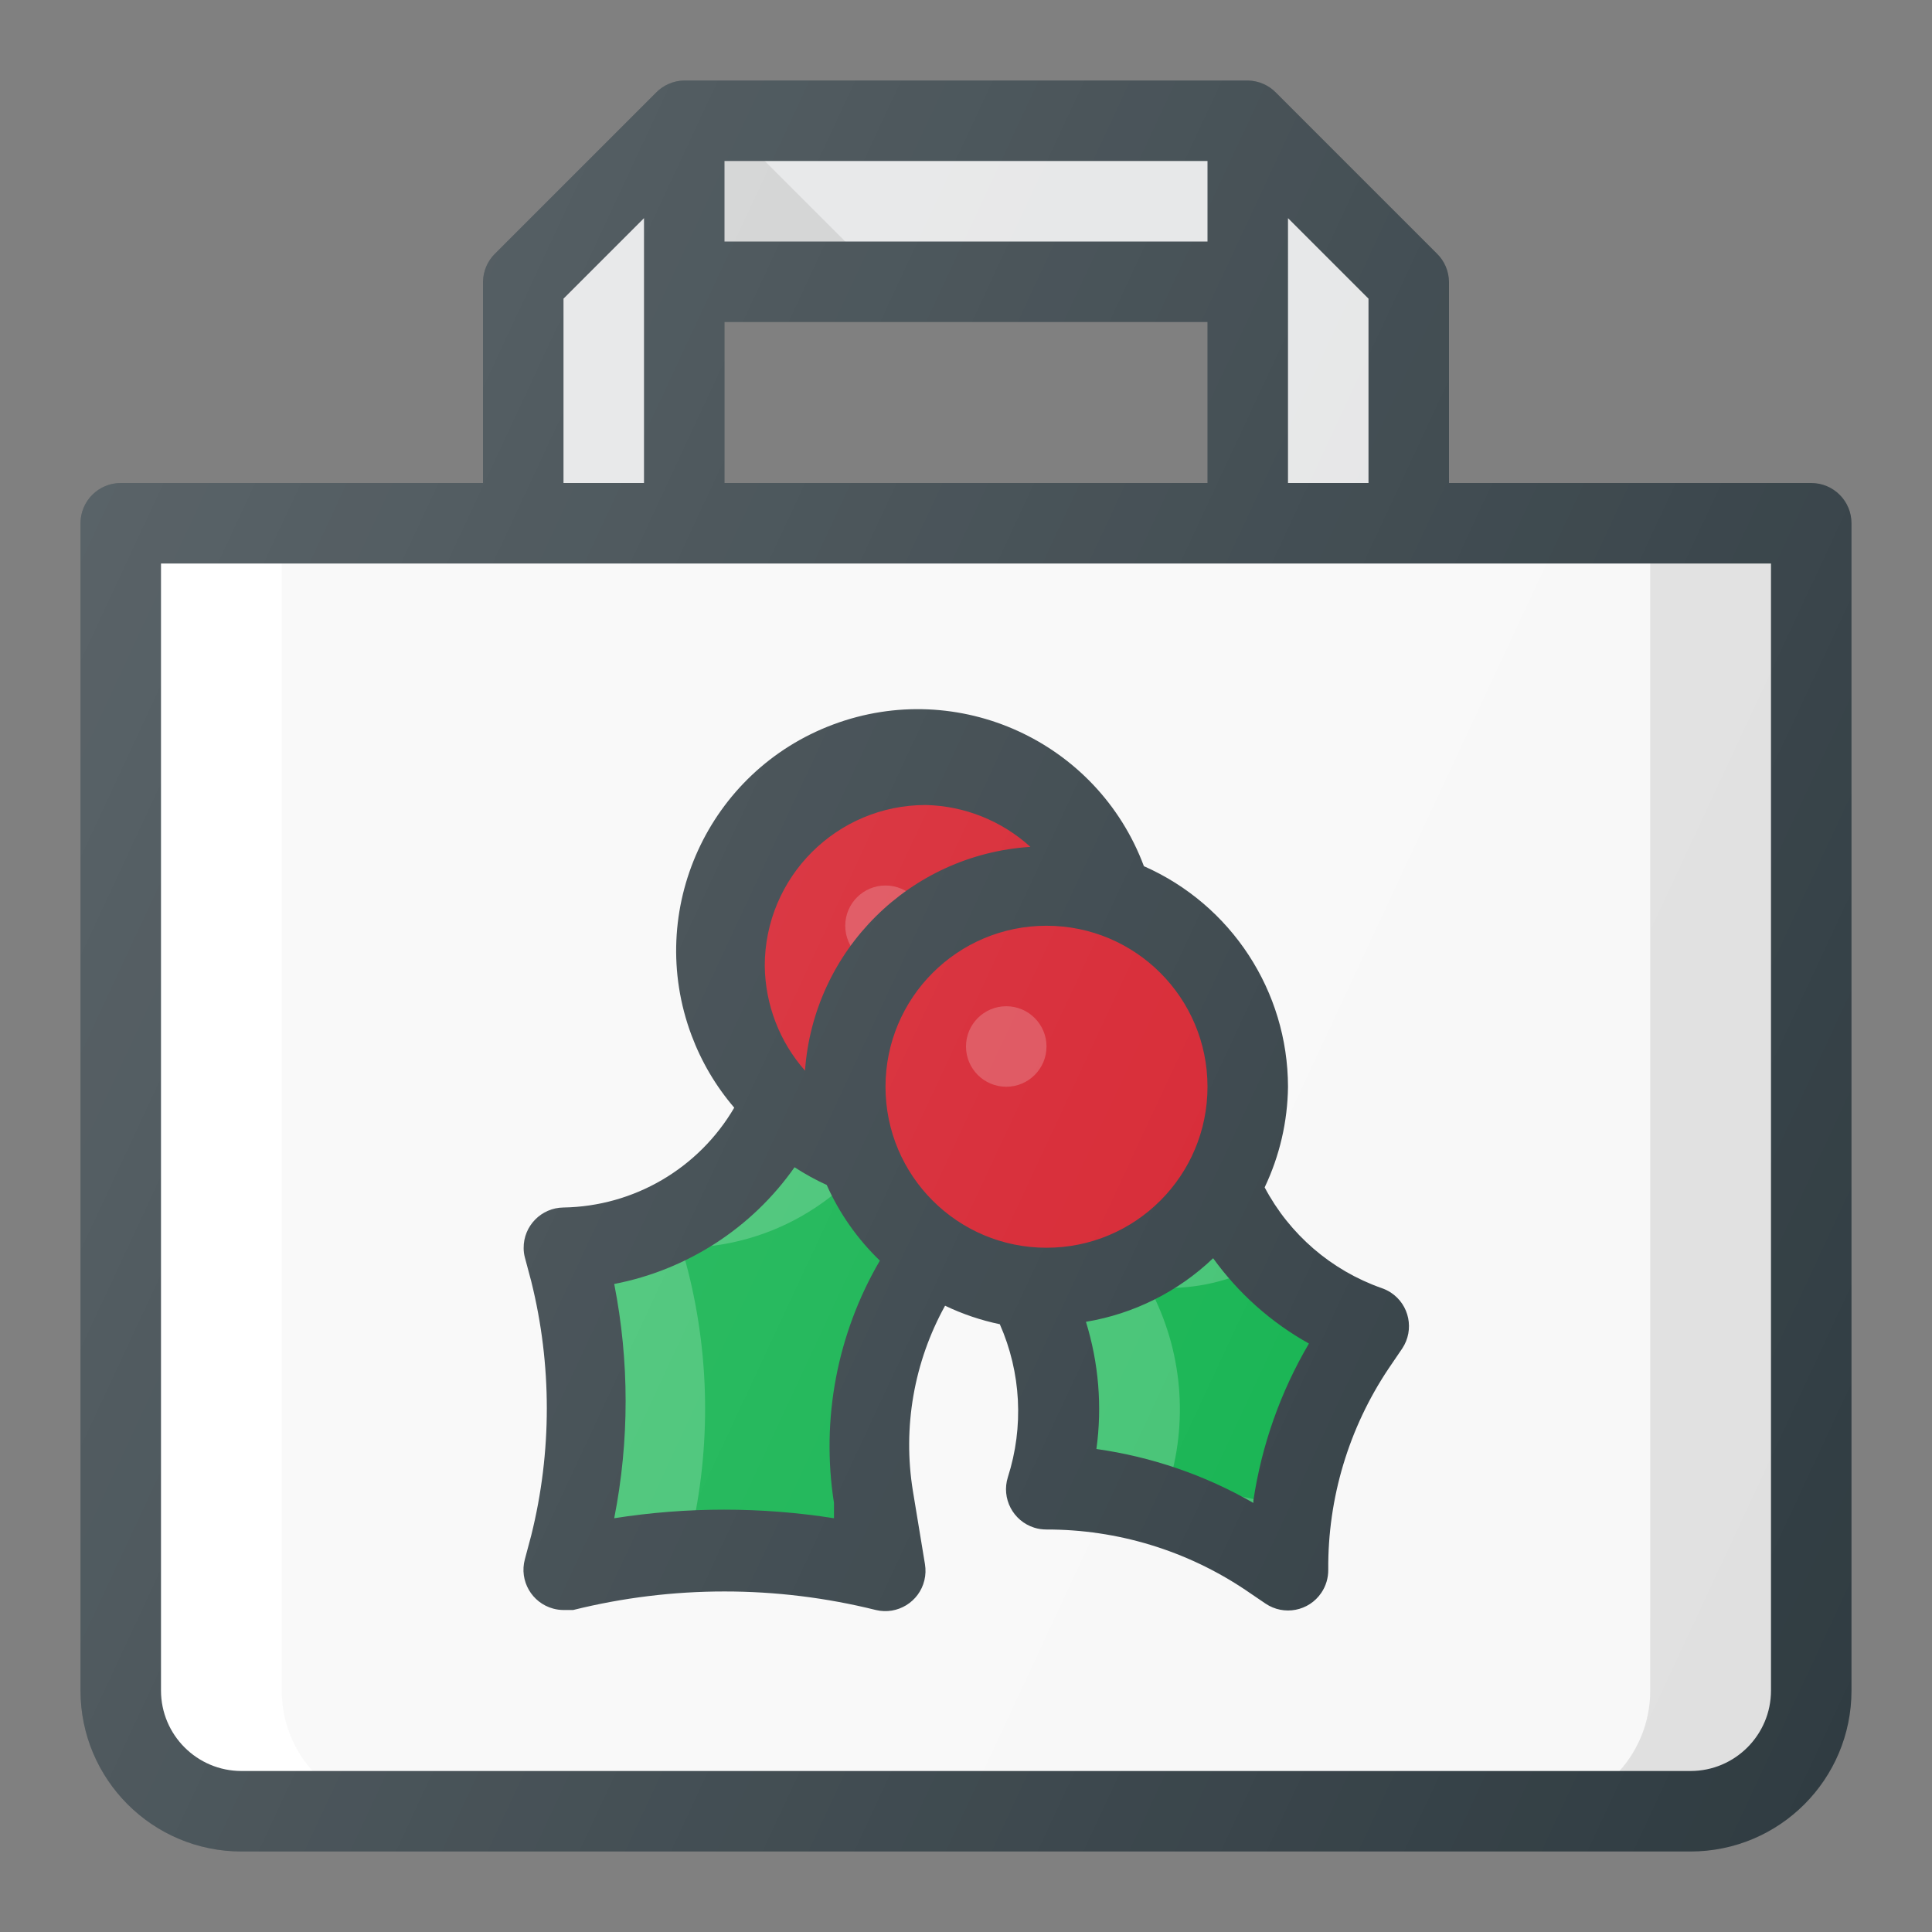 <?xml version="1.0" encoding="UTF-8"?> <!-- Generator: Adobe Illustrator 21.0.0, SVG Export Plug-In . SVG Version: 6.00 Build 0) --> <svg xmlns="http://www.w3.org/2000/svg" xmlns:xlink="http://www.w3.org/1999/xlink" id="Layer_1" x="0px" y="0px" viewBox="0 0 24 24" style="enable-background:new 0 0 24 24;" xml:space="preserve"><rect x="0" y="0" width="24" height="24" fill="#808080" stroke="none"/> <title>Xmas Shopping</title> <g id="Xmas_Shopping"> <polygon id="_Path_" style="fill:#E4E5E6;" points="15.5,6.5 15.5,1.5 17.5,3.5 17.5,6.5 "></polygon> <polygon id="_Path_2" style="fill:#E4E5E6;" points="8.5,6.5 8.5,1.5 6.5,3.5 6.5,6.5 "></polygon> <path id="_Rectangle_" style="fill:#F8F8F8;" d="M1.5,6.5h21l0,0V21c0,0.828-0.672,1.5-1.5,1.5H3c-0.828,0-1.5-0.672-1.5-1.5V6.5 L1.5,6.5z"></path> <path style="fill:#FFFFFF;" d="M3.5,21V6.5h-2V21c0,0.828,0.672,1.5,1.5,1.5h2C4.172,22.5,3.5,21.828,3.5,21z"></path> <path style="opacity:0.1;enable-background:new ;" d="M20.5,6.5V21c0,0.828-0.672,1.5-1.5,1.5h2c0.828,0,1.5-0.672,1.5-1.5V6.5 H20.5z"></path> <rect id="_Path_3" x="8.5" y="1.5" style="fill:#E4E5E6;" width="7" height="2"></rect> <polygon style="opacity:0.1;enable-background:new ;" points="9,1.5 11,3.5 8.5,3.5 8.5,1.5 "></polygon> <g> <path style="fill:#D51C29;" d="M10.5,13.5c-0.008-1.37,1.096-2.486,2.466-2.494c0.298-0.002,0.594,0.05,0.874,0.154 c-0.469-1.293-1.897-1.96-3.19-1.491s-1.96,1.897-1.491,3.19c0.252,0.693,0.798,1.24,1.491,1.491 C10.551,14.078,10.5,13.79,10.5,13.5z"></path> <circle style="fill:#D51C29;" cx="13" cy="13.5" r="2.5"></circle> </g> <circle style="opacity:0.2;fill:#FFFFFF;enable-background:new ;" cx="12.5" cy="13" r="0.5"></circle> <circle style="opacity:0.2;fill:#FFFFFF;enable-background:new ;" cx="11" cy="11.5" r="0.5"></circle> <g> <g> <path style="fill:#0DB14B;" d="M17,16.5c-0.836-0.282-1.515-0.903-1.87-1.71l0,0C14.681,15.539,13.873,15.998,13,16h-0.22l0,0 c0.41,0.769,0.489,1.671,0.22,2.5l0,0c0.978,0.002,1.934,0.29,2.75,0.83L16,19.5l0,0c0.002-0.978,0.29-1.934,0.83-2.75L17,16.5z"></path> <path style="fill:#0DB14B;" d="M11.56,15.54c-0.414-0.296-0.728-0.711-0.9-1.19c-0.345-0.124-0.659-0.322-0.92-0.58 C9.243,14.833,8.173,15.509,7,15.5l0.08,0.3c0.279,1.116,0.279,2.284,0,3.4L7,19.5c1.313-0.328,2.687-0.328,4,0l-0.15-0.91 c-0.178-1.074,0.077-2.174,0.71-3.06V15.54z"></path> </g> <path style="opacity:0.2;fill:#FFFFFF;enable-background:new ;" d="M14.5,18.5L14.5,18.5c0.269-0.829,0.19-1.731-0.22-2.5l0,0 h0.22c0.435,0.002,0.863-0.112,1.24-0.33c-0.247-0.258-0.45-0.556-0.6-0.88C14.689,15.542,13.877,16.001,13,16h-0.22l0,0 c0.41,0.769,0.489,1.671,0.22,2.5l0,0c0.978,0.002,1.934,0.29,2.75,0.83L16,19.5l0,0c0.002-0.248,0.022-0.495,0.06-0.74 C15.557,18.59,15.031,18.502,14.5,18.5z"></path> <path style="opacity:0.2;fill:#FFFFFF;enable-background:new ;" d="M7,19.5c0.509-0.122,1.028-0.196,1.55-0.22V19.2 c0.279-1.116,0.279-2.284,0-3.4l-0.08-0.3c0.855,0.001,1.67-0.363,2.24-1c0-0.06-0.06-0.1-0.09-0.16 c-0.345-0.124-0.659-0.322-0.92-0.58C9.212,14.814,8.161,15.491,7,15.5l0.08,0.3c0.279,1.116,0.279,2.284,0,3.4L7,19.5z"></path> </g> <g> <path style="fill:#303C42;" d="M22.5,6H18V3.5c-0.002-0.132-0.056-0.258-0.15-0.35l-2-2C15.758,1.056,15.632,1.002,15.5,1h-7 C8.368,1.002,8.242,1.056,8.15,1.15l-2,2C6.056,3.242,6.002,3.368,6,3.5V6H1.5C1.224,6,1,6.224,1,6.5V21c0,1.105,0.895,2,2,2h18 c1.105,0,2-0.895,2-2V6.5C23,6.224,22.776,6,22.5,6z M17,6h-1V2.71l1,1V6z M9,6V4h6v2H9z M15,3H9V2h6V3z M7,3.71l1-1V6H7V3.71z M22,21c0,0.552-0.448,1-1,1H3c-0.552,0-1-0.448-1-1V7h20V21z"></path> <path style="fill:#303C42;" d="M17.16,16c-0.623-0.22-1.141-0.666-1.45-1.25c0.186-0.391,0.285-0.817,0.29-1.25 c-0.002-1.187-0.704-2.261-1.79-2.74C13.63,9.208,11.902,8.42,10.35,9s-2.34,2.308-1.76,3.86c0.123,0.329,0.302,0.633,0.531,0.9 C8.679,14.516,7.875,14.986,7,15c-0.276,0.003-0.498,0.229-0.495,0.505c0,0.039,0.005,0.077,0.015,0.115l0.08,0.3 c0.257,1.034,0.257,2.116,0,3.15l-0.08,0.3c-0.072,0.267,0.086,0.541,0.353,0.613C6.914,19.994,6.957,20,7,20h0.12 c1.235-0.307,2.525-0.307,3.76,0c0.268,0.065,0.539-0.101,0.603-0.369c0.016-0.066,0.018-0.134,0.007-0.201l-0.15-0.91 c-0.128-0.79,0.013-1.6,0.4-2.3c0.217,0.104,0.445,0.181,0.68,0.23c0.265,0.6,0.3,1.276,0.1,1.9 c-0.083,0.263,0.064,0.544,0.327,0.627C12.896,18.993,12.948,19,13,19c0.88-0.001,1.739,0.26,2.47,0.75l0.25,0.17 c0.229,0.155,0.54,0.095,0.694-0.134c0.057-0.084,0.087-0.184,0.086-0.286c-0.007-0.89,0.255-1.761,0.75-2.5l0.17-0.25 c0.152-0.23,0.089-0.541-0.142-0.693C17.241,16.033,17.202,16.014,17.16,16z M15,13.5c0,1.105-0.895,2-2,2s-2-0.895-2-2 s0.895-2,2-2S15,12.395,15,13.5z M11.5,10c0.482,0.011,0.943,0.196,1.3,0.52c-1.497,0.096-2.693,1.284-2.8,2.78 c-0.317-0.359-0.494-0.821-0.5-1.3C9.5,10.895,10.395,10,11.5,10z M10.36,18.67v0.19c-0.904-0.142-1.826-0.142-2.73,0 c0.189-0.961,0.189-1.949,0-2.91c0.906-0.175,1.71-0.695,2.24-1.45c0.128,0.083,0.261,0.157,0.4,0.22 c0.157,0.353,0.382,0.672,0.66,0.94C10.399,16.568,10.197,17.631,10.36,18.67z M15.57,18.67c-0.601-0.346-1.263-0.573-1.95-0.67 c0.073-0.53,0.028-1.069-0.13-1.58c0.594-0.099,1.145-0.374,1.58-0.79c0.314,0.436,0.72,0.798,1.19,1.06 c-0.353,0.6-0.587,1.262-0.69,1.95V18.67z"></path> </g> <linearGradient id="SVGID_1_" gradientUnits="userSpaceOnUse" x1="0.294" y1="16.098" x2="24.131" y2="4.979" gradientTransform="matrix(1 0 0 -1 0 24)"> <stop offset="0" style="stop-color:#FFFFFF;stop-opacity:0.2"></stop> <stop offset="1" style="stop-color:#FFFFFF;stop-opacity:0"></stop> </linearGradient> <path style="fill:url(#SVGID_1_);" d="M22.5,6H18V3.5c-0.002-0.132-0.056-0.258-0.15-0.35l-2-2C15.758,1.056,15.632,1.002,15.5,1 h-7C8.368,1.002,8.242,1.056,8.15,1.15l-2,2C6.056,3.242,6.002,3.368,6,3.5V6H1.5C1.224,6,1,6.224,1,6.5V21c0,1.105,0.895,2,2,2h18 c1.105,0,2-0.895,2-2V6.5C23,6.224,22.776,6,22.5,6z M15,6H9V4h6V6z"></path> </g> </svg> 